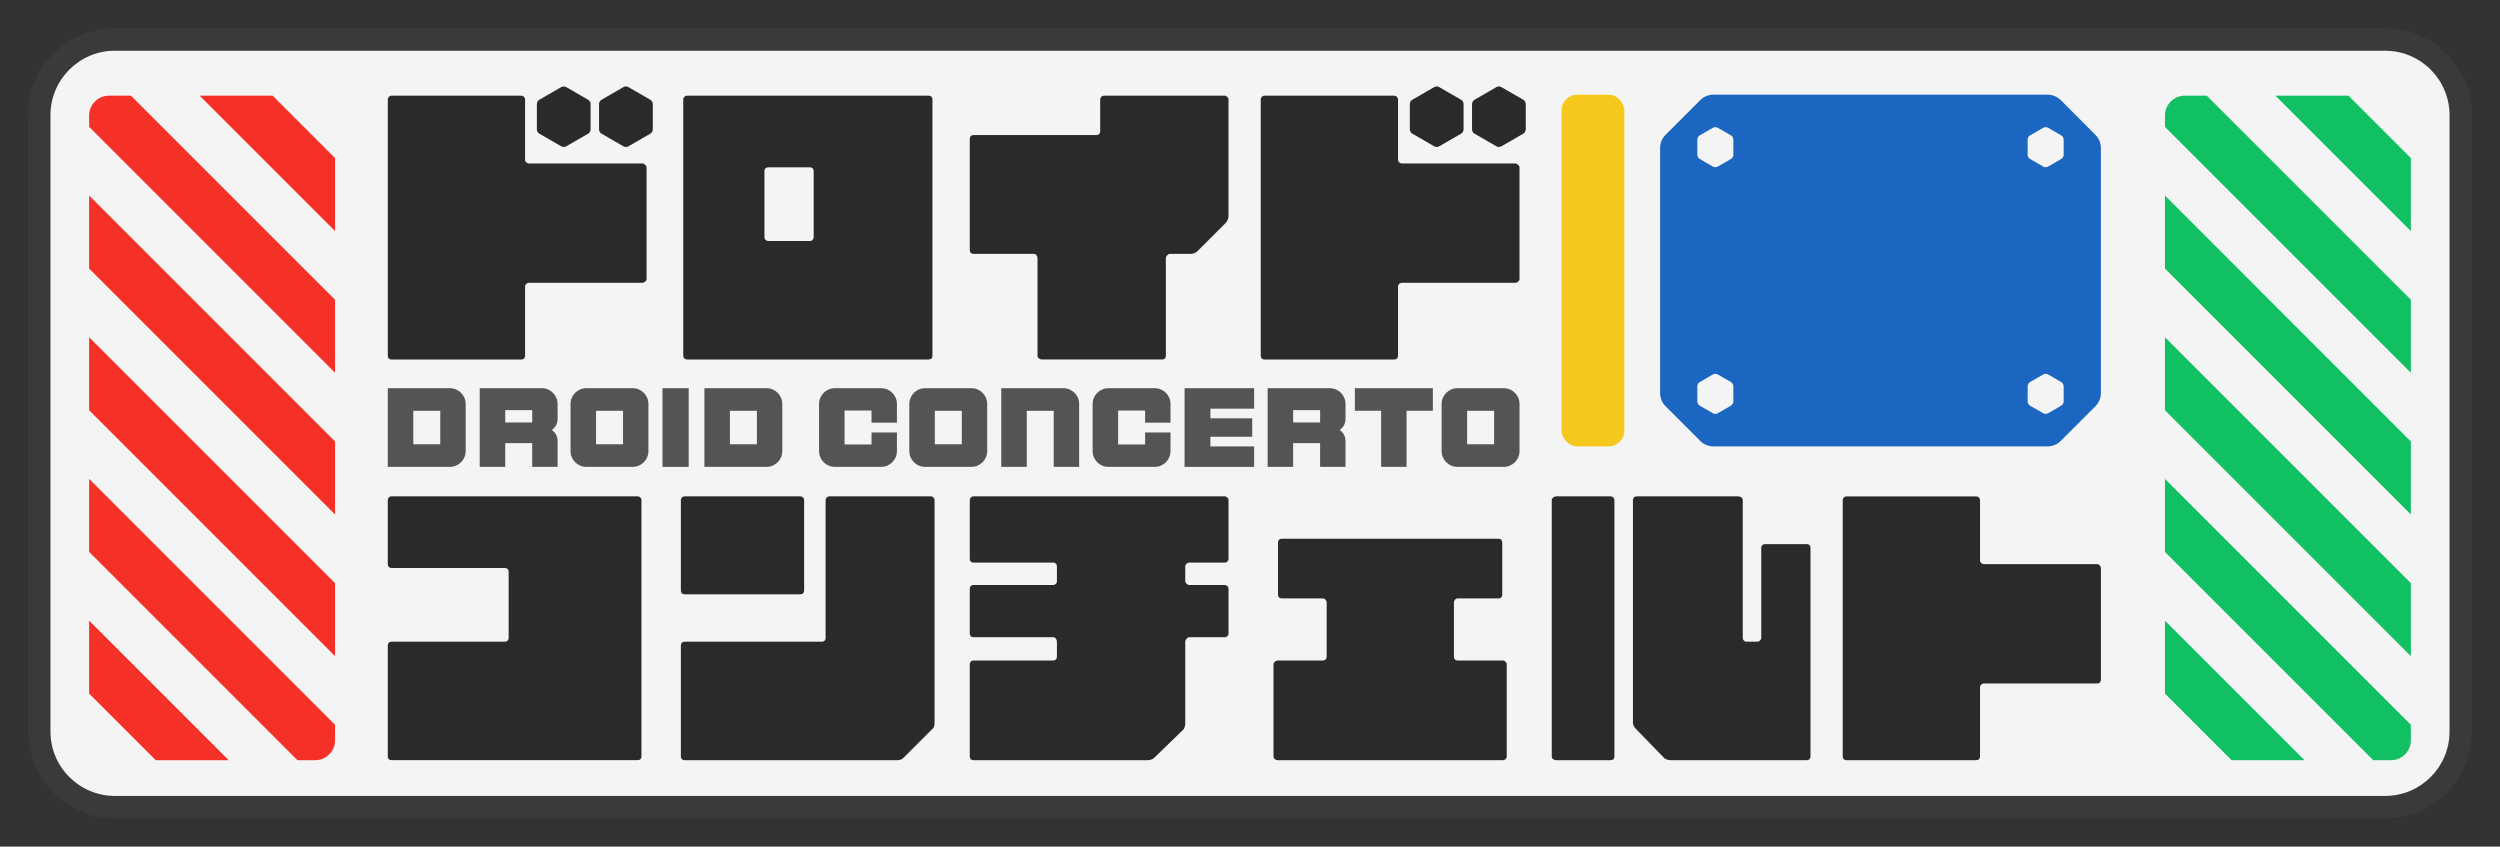 <?xml version="1.0" encoding="UTF-8"?><svg xmlns="http://www.w3.org/2000/svg" viewBox="0 0 1871.86 633.91"><rect x="0" y="0" width="1871.86" height="633.91" fill="#333333" stroke="none"/><defs><style>.c{fill:#f4f4f4;}.d{fill:#f6c71d;}.e{fill:#10c062;}.f{fill:#1a66c1;}.g{fill:#2a2a2a;}.h{fill:#3a3a3a;}.i{fill:#545454;}.j{fill:#f53127;}</style></defs><g id="a"/><g id="b"><g><g><path class="c" d="M85.98,29.61H1785.88c31.22,0,56.57,25.35,56.57,56.57v461.54c0,31.22-25.35,56.57-56.57,56.57H85.98c-31.22,0-56.57-25.35-56.57-56.57V86.18c0-31.22,25.35-56.57,56.57-56.57Z"/><path class="h" d="M1785.88,37.99c26.58,0,48.2,21.62,48.2,48.2v461.55c0,26.58-21.62,48.2-48.2,48.2H85.98c-26.58,0-48.2-21.62-48.2-48.2V86.18c0-26.58,21.62-48.2,48.2-48.2H1785.88m0-16.75H85.98c-35.87,0-64.94,29.08-64.94,64.94v461.55c0,35.87,29.08,64.94,64.94,64.94H1785.88c35.87,0,64.94-29.08,64.94-64.94V86.18c0-35.87-29.08-64.94-64.94-64.94h0Z"/></g><g><g><path class="e" d="M1652.3,71.64h-16.42c-8.22,0-14.88,6.66-14.88,14.88v8.46l184.13,184.13v-54.65l-152.82-152.82Z"/><polygon class="e" points="1621 146.42 1621 201.07 1805.12 385.2 1805.12 330.55 1621 146.42"/><polygon class="e" points="1621 252.51 1621 307.16 1805.12 491.28 1805.12 436.63 1621 252.51"/><path class="e" d="M1621,358.59v54.65l155.94,155.94h13.3c8.22,0,14.88-6.66,14.88-14.88v-11.58l-184.13-184.13Z"/><polygon class="e" points="1621 464.68 1621 519.33 1670.86 569.18 1725.51 569.18 1621 464.68"/><polygon class="e" points="1758.38 71.64 1703.74 71.64 1805.12 173.03 1805.12 118.38 1758.38 71.64"/></g><g><path class="j" d="M98.04,71.64h-16.42c-8.22,0-14.88,6.66-14.88,14.88v8.46l184.13,184.13v-54.65L98.04,71.64Z"/><polygon class="j" points="66.74 146.42 66.74 201.07 250.86 385.2 250.86 330.55 66.74 146.42"/><polygon class="j" points="66.74 252.51 66.74 307.16 250.86 491.28 250.86 436.63 66.74 252.51"/><path class="j" d="M66.74,358.59v54.65l155.94,155.94h13.3c8.22,0,14.88-6.66,14.88-14.88v-11.58L66.74,358.59Z"/><polygon class="j" points="66.74 464.68 66.74 519.33 116.6 569.18 171.24 569.18 66.74 464.68"/><polygon class="j" points="204.12 71.64 149.47 71.64 250.86 173.03 250.86 118.38 204.12 71.64"/></g><path class="g" d="M1205.88,371.64h-40.67c-1.79,0-3.35,1.56-3.35,2.68v192.18c0,1.56,1.56,2.68,3.35,2.68h40.67c1.79,0,2.91-1.12,2.91-2.68v-192.18c0-1.12-1.12-2.68-2.91-2.68Z"/><path class="g" d="M477.39,371.64h-184.36c-1.56,0-2.68,1.56-2.68,2.68v48.04c0,1.79,1.12,2.91,2.68,2.91h84.92c1.79,0,2.9,1.12,2.9,2.68v49.83c0,1.56-1.12,2.68-2.9,2.68h-84.92c-1.56,0-2.68,1.12-2.68,2.9v83.13c0,1.56,1.12,2.68,2.68,2.68h184.36c1.79,0,2.9-1.12,2.9-2.68v-192.18c0-1.12-1.12-2.68-2.9-2.68Z"/><g><path class="g" d="M512.7,444.99h86.48c1.79,0,2.9-1.12,2.9-2.91v-67.76c0-1.12-1.12-2.68-2.9-2.68h-86.48c-1.79,0-2.91,1.56-2.91,2.68v67.76c0,1.79,1.12,2.91,2.91,2.91Z"/><path class="g" d="M697.06,371.64h-75.98c-1.79,0-2.91,1.56-2.91,2.68v103.46c0,1.56-1.12,2.68-2.68,2.68h-102.79c-1.79,0-2.91,1.12-2.91,2.9v83.13c0,1.56,1.12,2.68,2.91,2.68h159.11c1.79,0,3.35-.45,4.47-1.56l21.9-21.9c1.12-.45,1.56-2.68,1.56-4.47v-166.93c0-1.12-1.12-2.68-2.68-2.68Z"/></g><path class="g" d="M890.35,421.25h26.82c1.12,0,2.68-1.12,2.68-2.68v-44.25c0-1.12-1.56-2.68-2.68-2.68h-188.38c-1.56,0-2.68,1.56-2.68,2.68v44.25c0,1.56,1.12,2.68,2.68,2.68h59.89c1.56,0,2.68,1.12,2.68,2.91v11.17c0,1.12-1.12,2.68-2.68,2.68h-59.89c-1.56,0-2.68,1.12-2.68,2.91v33.52c0,1.56,1.12,2.68,2.68,2.68h59.89c1.56,0,2.68,1.79,2.68,3.35v11.17c0,1.79-1.12,2.91-2.68,2.91h-59.89c-1.56,0-2.68,1.56-2.68,2.68v69.27c0,1.56,1.12,2.68,2.68,2.68h130.73c1.12,0,3.35-.45,4.47-1.56l21.9-21.23c1.12-1.12,1.56-3.35,1.56-5.14v-60.78c0-1.56,1.79-3.35,2.91-3.35h26.82c1.12,0,2.68-1.12,2.68-2.68v-33.52c0-1.79-1.56-2.91-2.68-2.91h-26.82c-1.12,0-2.91-1.56-2.91-2.68v-11.17c0-1.79,1.79-2.91,2.91-2.91Z"/><path class="g" d="M1125.48,494.55h-34.19c-1.56,0-2.68-1.12-2.68-2.91v-40.67c0-1.12,1.12-2.9,2.68-2.9h30.84c1.56,0,2.68-1.12,2.68-2.68v-39.11c0-1.79-1.12-2.91-2.68-2.91h-162.32c-1.79,0-2.91,1.12-2.91,2.91v39.11c0,1.56,1.12,2.68,2.91,2.68h30.61c1.79,0,2.91,1.79,2.91,2.9v40.67c0,1.79-1.12,2.91-2.91,2.91h-33.97c-1.12,0-2.91,1.56-2.91,2.68v69.27c0,1.56,1.79,2.68,2.91,2.68h169.03c1.12,0,2.68-1.12,2.68-2.68v-69.27c0-1.12-1.56-2.68-2.68-2.68Z"/><path class="g" d="M1352.92,407.4h-31.29c-1.79,0-2.9,1.12-2.9,2.68v67.71c0,1.12-1.56,2.68-2.68,2.68h-8.49c-1.56,0-2.68-1.56-2.68-2.68v-103.46c0-1.56-1.79-2.68-3.35-2.68h-75.98c-1.79,0-2.9,1.12-2.9,2.68v166.93c0,1.79,1.12,3.35,2.23,4.47l21.23,21.9c1.12,1.12,3.35,1.56,5.14,1.56h101.68c1.56,0,2.68-1.12,2.68-2.68v-156.42c0-1.56-1.12-2.68-2.68-2.68Z"/><path class="g" d="M1570.13,422.37h-84.92c-1.12,0-2.68-1.12-2.68-2.68v-45.36c0-1.12-1.12-2.68-2.91-2.68h-97.21c-1.56,0-2.68,1.56-2.68,2.68v192.18c0,1.56,1.12,2.68,2.68,2.68h97.21c1.79,0,2.91-1.12,2.91-2.68v-52.07c0-1.56,1.56-2.68,2.68-2.68h84.92c1.79,0,2.91-1.12,2.91-2.68v-83.8c0-1.12-1.12-2.91-2.91-2.91Z"/><path class="g" d="M1134.37,122.37h-84.92c-1.12,0-2.68-1.12-2.68-2.68v-45.36c0-1.12-1.12-2.68-2.91-2.68h-97.21c-1.56,0-2.68,1.56-2.68,2.68v192.18c0,1.56,1.12,2.68,2.68,2.68h97.21c1.79,0,2.91-1.12,2.91-2.68v-52.07c0-1.56,1.56-2.68,2.68-2.68h84.92c1.79,0,3.35-1.56,3.35-2.68V125.27c0-1.12-1.56-2.9-3.35-2.9Z"/><path class="g" d="M917.17,71.64h-90.5c-1.79,0-2.91,1.56-2.91,2.68v24.13c0,1.56-1.12,2.68-2.68,2.68h-92.29c-1.56,0-2.68,1.12-2.68,2.91v83.13c0,1.79,1.12,2.9,2.68,2.9h45.36c1.56,0,2.68,1.56,2.68,3.35v73.07c0,1.56,1.79,2.68,3.35,2.68h90.06c1.56,0,2.68-1.12,2.68-2.68v-73.07c0-1.79,1.79-3.35,2.9-3.35h15.64c1.56,0,3.8-.67,4.92-1.79l21.23-21.23c1.12-1.12,2.23-3.35,2.23-4.92V74.32c0-1.12-1.56-2.68-2.68-2.68Z"/><path class="g" d="M695.27,71.64h-181.01c-1.12,0-2.68,1.12-2.68,2.68v192.18c0,1.56,1.56,2.68,2.68,2.68h181.01c1.79,0,2.9-1.12,2.9-2.68V74.32c0-1.56-1.12-2.68-2.9-2.68Zm-86.03,106.15c0,1.12-1.12,2.68-2.68,2.68h-31.29c-1.79,0-2.9-1.56-2.9-2.68v-49.83c0-1.56,1.12-2.68,2.9-2.68h31.29c1.56,0,2.68,1.12,2.68,2.68v49.83Z"/><path class="g" d="M480.75,122.37h-84.92c-1.12,0-2.68-1.12-2.68-2.68v-45.36c0-1.12-1.12-2.68-2.9-2.68h-97.21c-1.56,0-2.68,1.56-2.68,2.68v192.18c0,1.56,1.12,2.68,2.68,2.68h97.21c1.79,0,2.9-1.12,2.9-2.68v-52.07c0-1.56,1.56-2.68,2.68-2.68h84.92c1.79,0,3.35-1.56,3.35-2.68V125.27c0-1.12-1.56-2.9-3.35-2.9Z"/><path class="f" d="M1568.93,100.93l-25.97-25.97c-2.62-2.62-6.18-4.1-9.89-4.1h-250.12c-3.71,0-7.26,1.47-9.89,4.1l-25.97,25.97c-2.62,2.62-4.1,6.18-4.1,9.89v183.47c0,3.71,1.47,7.26,4.1,9.89l25.97,25.97c2.62,2.62,6.18,4.1,9.89,4.1h250.12c3.71,0,7.26-1.47,9.89-4.1l25.97-25.97c2.62-2.62,4.1-6.18,4.1-9.89V110.81c0-3.71-1.47-7.26-4.1-9.89Zm-271.08,199.58c0,1.34-.72,2.59-1.88,3.26l-9.73,5.61c-1.16,.67-2.6,.67-3.76,0l-9.73-5.61c-1.16-.67-1.88-1.92-1.88-3.26v-11.23c0-1.34,.72-2.59,1.88-3.26l9.73-5.61c1.16-.67,2.6-.67,3.76,0l9.73,5.61c1.16,.67,1.88,1.92,1.88,3.26v11.23Zm0-184.7c0,1.34-.72,2.59-1.88,3.26l-9.73,5.61c-1.16,.67-2.6,.67-3.76,0l-9.73-5.61c-1.16-.67-1.88-1.92-1.88-3.26v-11.23c0-1.34,.72-2.59,1.88-3.26l9.73-5.61c1.16-.67,2.6-.67,3.76,0l9.73,5.61c1.16,.67,1.88,1.92,1.88,3.26v11.23Zm220.33-11.23c0-1.34,.72-2.59,1.88-3.26l9.73-5.61c1.16-.67,2.6-.67,3.76,0l9.73,5.61c1.16,.67,1.88,1.92,1.88,3.26v11.23c0,1.34-.72,2.59-1.88,3.26l-9.73,5.61c-1.16,.67-2.6,.67-3.76,0l-9.73-5.61c-1.16-.67-1.88-1.92-1.88-3.26v-11.23Zm26.98,195.93c0,1.34-.72,2.59-1.88,3.26l-9.73,5.61c-1.16,.67-2.6,.67-3.76,0l-9.73-5.61c-1.16-.67-1.88-1.92-1.88-3.26v-11.23c0-1.34,.72-2.59,1.88-3.26l9.73-5.61c1.16-.67,2.6-.67,3.76,0l9.73,5.61c1.16,.67,1.88,1.92,1.88,3.26v11.23Z"/><g><path class="g" d="M401.97,77.94v18.89c0,1.34,.72,2.59,1.88,3.26l16.36,9.45c1.16,.67,2.6,.67,3.76,0l16.36-9.45c1.16-.67,1.88-1.92,1.88-3.26v-18.89c0-1.34-.72-2.59-1.88-3.26l-16.36-9.45c-1.16-.67-2.6-.67-3.76,0l-16.36,9.45c-1.16,.67-1.88,1.92-1.88,3.26Z"/><path class="g" d="M448.53,77.94v18.89c0,1.34,.72,2.59,1.88,3.26l16.36,9.45c1.16,.67,2.6,.67,3.76,0l16.36-9.45c1.16-.67,1.88-1.92,1.88-3.26v-18.89c0-1.34-.72-2.59-1.88-3.26l-16.36-9.45c-1.16-.67-2.6-.67-3.76,0l-16.36,9.45c-1.16,.67-1.88,1.92-1.88,3.26Z"/></g><g><path class="g" d="M1055.6,77.94v18.89c0,1.34,.72,2.59,1.88,3.26l16.36,9.45c1.16,.67,2.6,.67,3.76,0l16.36-9.45c1.16-.67,1.88-1.92,1.88-3.26v-18.89c0-1.34-.72-2.59-1.88-3.26l-16.36-9.45c-1.16-.67-2.6-.67-3.76,0l-16.36,9.45c-1.16,.67-1.88,1.92-1.88,3.26Z"/><path class="g" d="M1102.17,77.94v18.89c0,1.34,.72,2.59,1.88,3.26l16.36,9.45c1.16,.67,2.6,.67,3.76,0l16.36-9.45c1.16-.67,1.88-1.92,1.88-3.26v-18.89c0-1.34-.72-2.59-1.88-3.26l-16.36-9.45c-1.16-.67-2.6-.67-3.76,0l-16.36,9.45c-1.16,.67-1.88,1.92-1.88,3.26Z"/></g><rect class="d" x="1169.21" y="70.86" width="47" height="263.37" rx="11.72" ry="11.72"/><g><path class="i" d="M290.35,290.66h46.54c6.48,0,11.78,5.3,11.78,11.78v35.34c0,6.48-5.3,11.78-11.78,11.78h-46.54v-58.91Zm39.3,41.99v-25.08h-20.2v25.08h20.2Z"/><path class="i" d="M359.19,290.66h46.54c6.48,0,11.78,5.3,11.78,11.78v11.11c0,3.28-1.35,6.31-4.38,8.41,2.86,1.94,4.12,4.63,4.38,7.57v20.03h-19.02v-17.76h-20.2v17.76h-19.1v-58.91Zm39.3,25.67v-9.26h-20.2v9.26h20.2Z"/><path class="i" d="M427.19,337.78v-35.34c0-6.48,5.3-11.78,11.78-11.78h34.75c6.48,0,11.78,5.3,11.78,11.78v35.34c0,6.48-5.3,11.78-11.78,11.78h-34.75c-6.48,0-11.78-5.3-11.78-11.78Zm39.3-5.13v-25.08h-20.2v25.08h20.2Z"/><path class="i" d="M496.03,290.66h19.61v58.91h-19.61v-58.91Z"/><path class="i" d="M527.42,290.66h46.54c6.48,0,11.78,5.3,11.78,11.78v35.34c0,6.48-5.3,11.78-11.78,11.78h-46.54v-58.91Zm39.3,41.99v-25.08h-20.2v25.08h20.2Z"/><path class="i" d="M613.26,337.78v-35.34c0-6.48,5.3-11.78,11.78-11.78h34.75c6.48,0,11.78,5.3,11.78,11.78v14.05h-19.02v-9.09h-20.2v25.41h20.2v-9h19.02v13.97c0,6.48-5.3,11.78-11.78,11.78h-34.75c-6.48,0-11.78-5.3-11.78-11.78Z"/><path class="i" d="M680.84,337.78v-35.34c0-6.48,5.3-11.78,11.78-11.78h34.75c6.48,0,11.78,5.3,11.78,11.78v35.34c0,6.48-5.3,11.78-11.78,11.78h-34.75c-6.48,0-11.78-5.3-11.78-11.78Zm39.3-5.13v-25.08h-20.2v25.08h20.2Z"/><path class="i" d="M749.68,290.66h46.54c6.48,0,11.78,5.3,11.78,11.78v47.13h-19.02v-41.99h-20.2v41.99h-19.1v-58.91Z"/><path class="i" d="M818.1,337.78v-35.34c0-6.48,5.3-11.78,11.78-11.78h34.75c6.48,0,11.78,5.3,11.78,11.78v14.05h-19.02v-9.09h-20.2v25.41h20.2v-9h19.02v13.97c0,6.48-5.3,11.78-11.78,11.78h-34.75c-6.48,0-11.78-5.3-11.78-11.78Z"/><path class="i" d="M886.94,290.66h52.09v15.32h-32.74v7.24h31.31v13.8h-31.31v7.24h32.74v15.32h-52.09v-58.91Z"/><path class="i" d="M949.13,290.66h46.54c6.48,0,11.78,5.3,11.78,11.78v11.11c0,3.28-1.35,6.31-4.38,8.41,2.86,1.94,4.12,4.63,4.38,7.57v20.03h-19.02v-17.76h-20.2v17.76h-19.1v-58.91Zm39.3,25.67v-9.26h-20.2v9.26h20.2Z"/><path class="i" d="M1034.13,307.57h-19.69v-16.91h58.4v16.91h-19.69v41.99h-19.02v-41.99Z"/><path class="i" d="M1079.41,337.78v-35.34c0-6.48,5.3-11.78,11.78-11.78h34.76c6.48,0,11.78,5.3,11.78,11.78v35.34c0,6.48-5.3,11.78-11.78,11.78h-34.76c-6.48,0-11.78-5.3-11.78-11.78Zm39.3-5.13v-25.08h-20.2v25.08h20.2Z"/></g></g></g></g></svg>